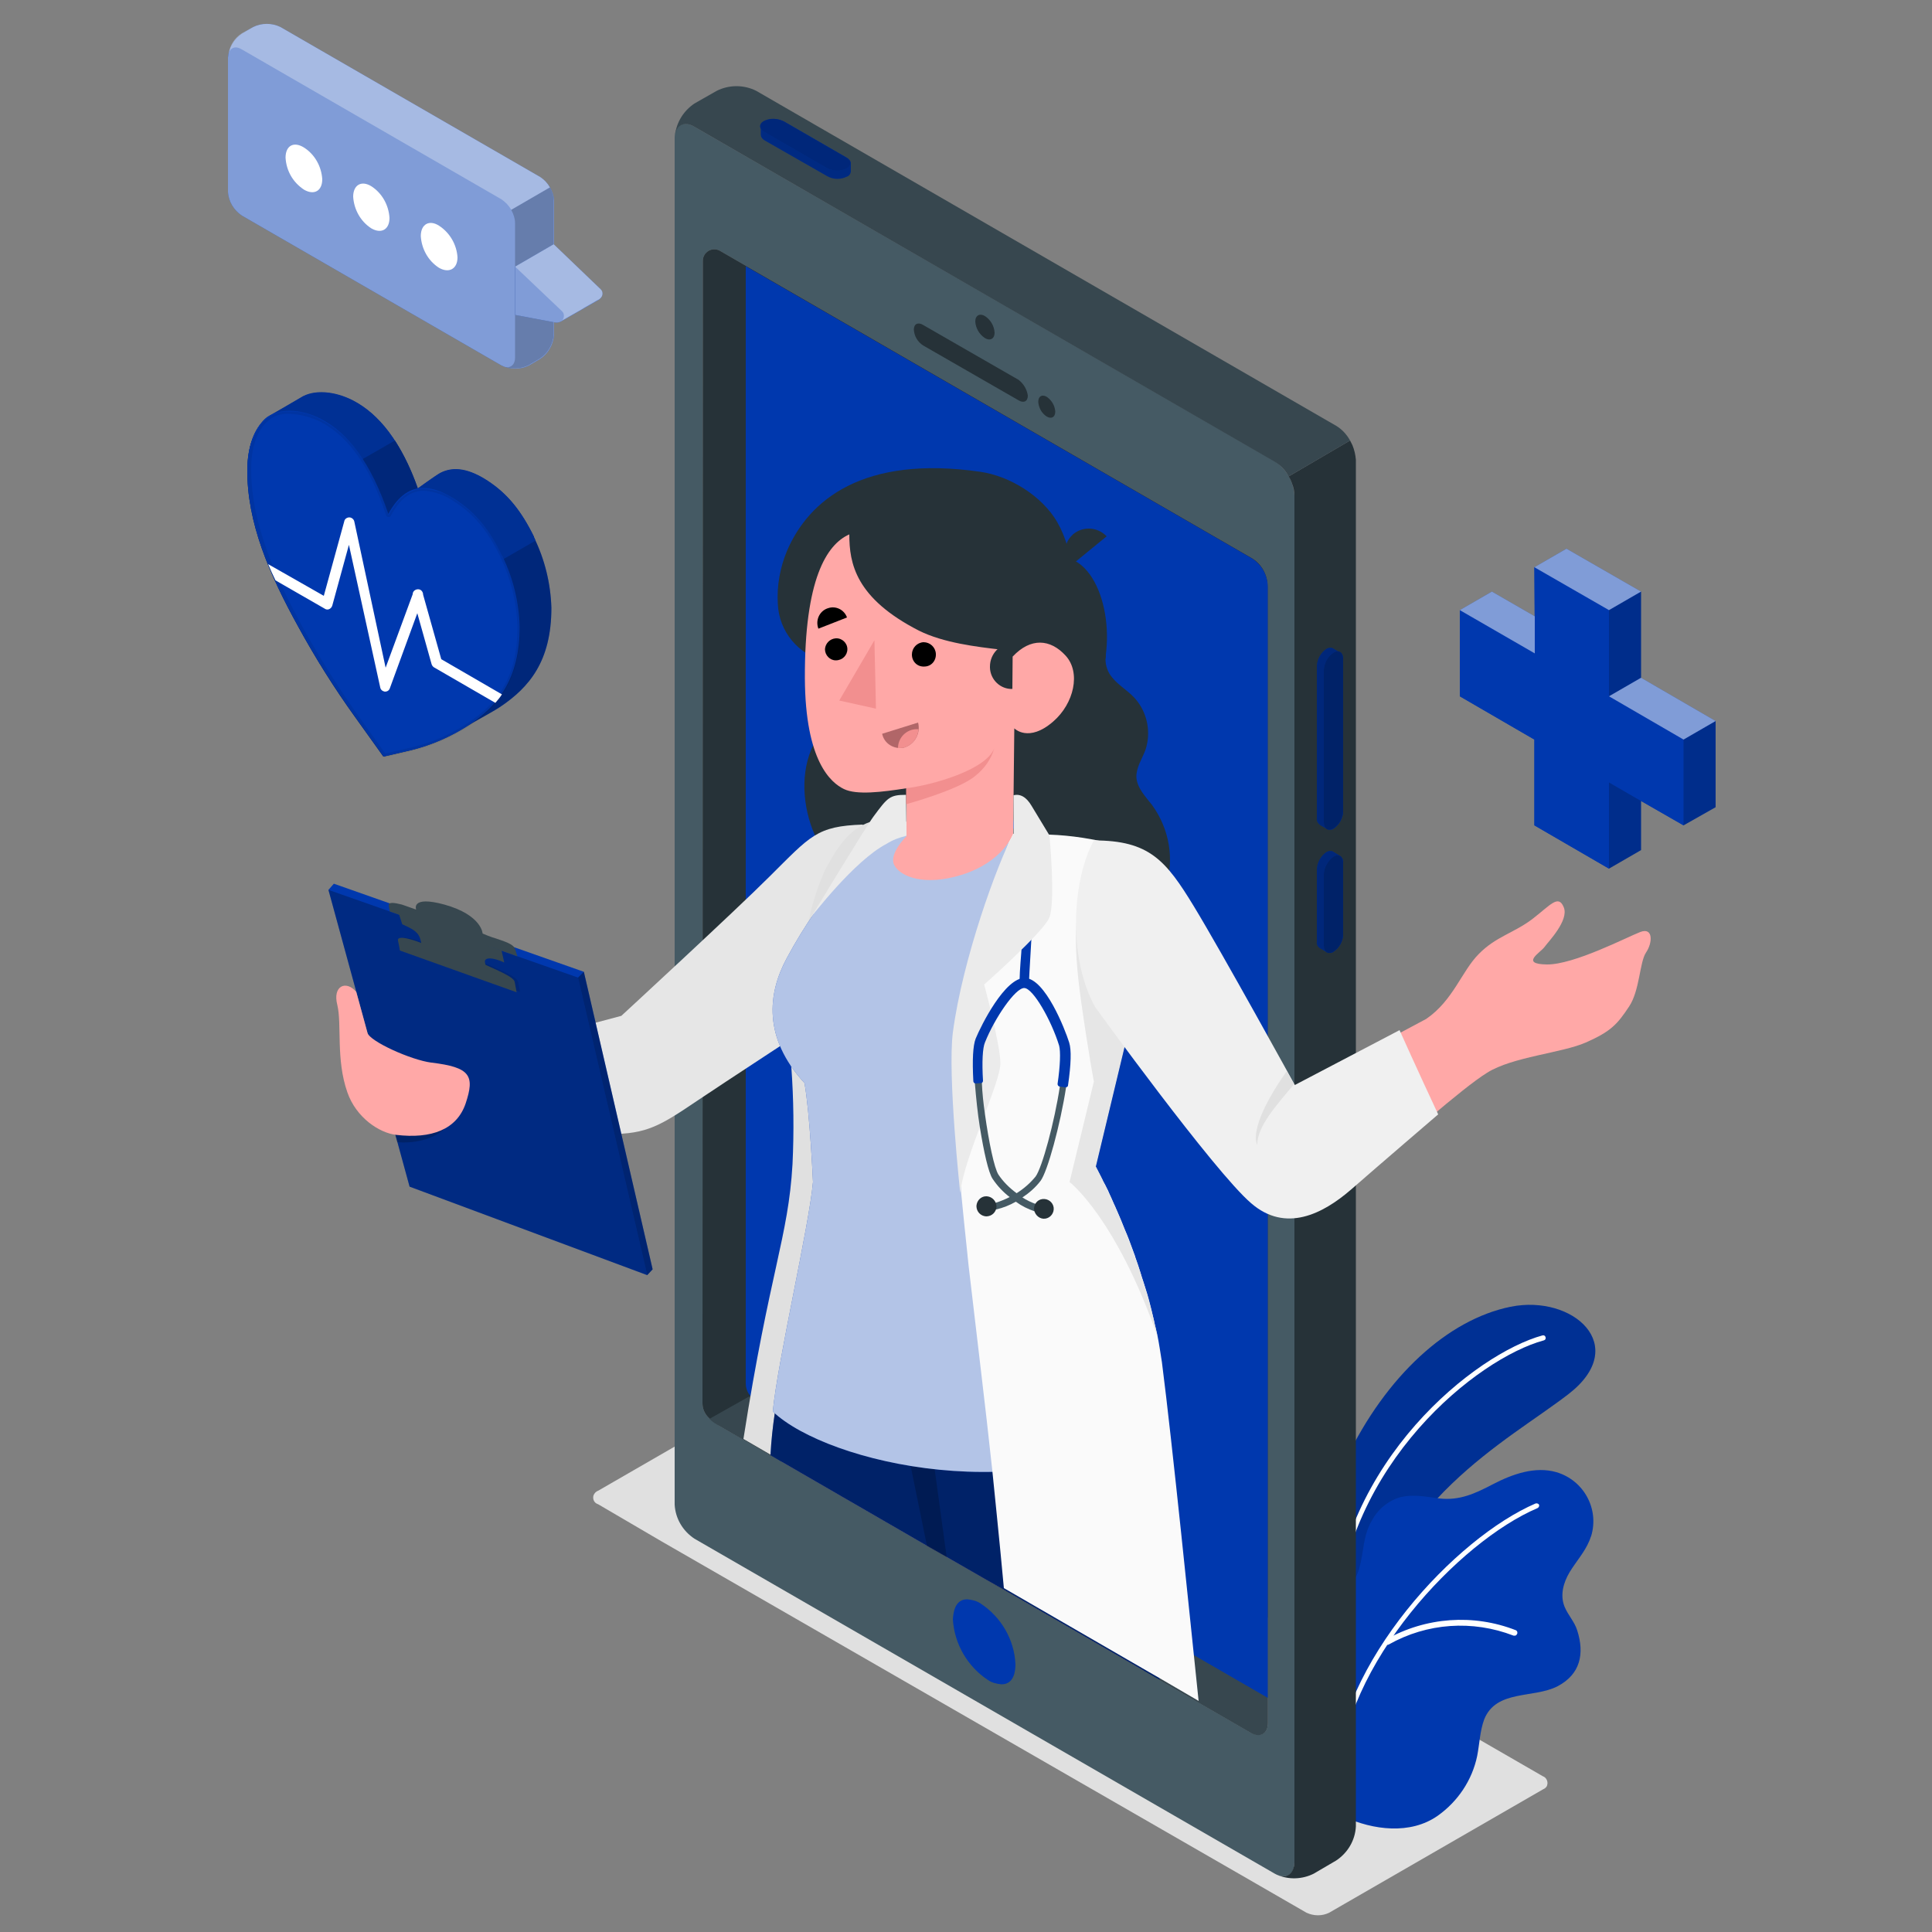 <svg xmlns="http://www.w3.org/2000/svg" xmlns:xlink="http://www.w3.org/1999/xlink" id="Capa_1" x="0px" y="0px" viewBox="0 0 500 500" style="enable-background:new 0 0 500 500;" xml:space="preserve"><rect x="0" y="0" width="500" height="500" fill="#808080" stroke="none"/><style type="text/css">	.st0{fill:#E0E0E0;}	.st1{fill:#0038AE;}	.st2{opacity:0.15;enable-background:new    ;}	.st3{fill:#FFFFFF;}	.st4{fill:#455A64;}	.st5{fill:#263238;}	.st6{fill:#37474F;}	.st7{opacity:0.25;enable-background:new    ;}	.st8{opacity:0.3;enable-background:new    ;}	.st9{opacity:0.4;enable-background:new    ;}	.st10{fill:#E6E6E6;}	.st11{opacity:0.35;enable-background:new    ;}	.st12{opacity:0.2;}	.st13{opacity:0.1;}	.st14{fill:#FFA8A7;}	.st15{opacity:0.2;enable-background:new    ;}	.st16{opacity:0.7;fill:#FFFFFF;enable-background:new    ;}	.st17{fill:#FAFAFA;}	.st18{fill:#EBEBEB;}	.st19{fill:#F28F8F;}	.st20{fill:#B16668;}	.st21{fill:#F0F0F0;}	.st22{opacity:0.5;}	.st23{opacity:7.000000e-02;}	.st24{opacity:0.5;fill:#FFFFFF;enable-background:new    ;}	.st25{opacity:0.3;fill:#FFFFFF;enable-background:new    ;}</style><g>	<g id="freepik--Shadows--inject-27">		<path id="freepik--shadow--inject-27" class="st0" d="M153.6,387c-0.3,1,0.2,2,1.2,2.3l16.4,9.6l150.6,86.7l16.3,9.4   c1.9,0.9,4.1,0.9,5.9,0l55.3-31.9c0.5-0.2,1-0.6,1.1-1.1c0.3-0.9-0.2-2-1.1-2.3L216,353.9c-1.9-1-4.1-1-5.9,0l-55.3,31.9   C154.2,386,153.8,386.5,153.6,387z"></path>	</g>	<g id="freepik--Plants--inject-27">		<g id="freepik--plants--inject-27_00000142881925169325781730000012270509740538178222_">			<path class="st1" d="M350.5,428.2c9.5-40.4,39.2-54.9,55.4-67.4c16.2-12.5,1.2-25.9-15-22.6c-16.2,3.3-32.2,17.9-42.5,39.4    c-10.2,21.5-10,47.5-10,47.5L350.5,428.2z"></path>			<path class="st2" d="M350.5,428.2c9.5-40.4,39.2-54.9,55.4-67.4c16.2-12.5,1.2-25.9-15-22.6c-16.2,3.3-32.2,17.9-42.5,39.4    c-10.2,21.5-10,47.5-10,47.5L350.5,428.2z"></path>			<path class="st3" d="M345.1,420.8c-0.4,0-0.6-0.3-0.6-0.7c2.5-42.3,37.5-69.8,54.7-74.5c0.4-0.1,0.7,0.1,0.8,0.5    c0.1,0.4-0.1,0.7-0.5,0.8c-17,4.6-51.3,31.7-53.8,73.3C345.8,420.5,345.5,420.8,345.1,420.8L345.1,420.8z"></path>			<path class="st1" d="M347.9,470.2c7.4,3.4,17.1,4.7,24.2-0.3c5.2-3.7,8.9-9.2,10.2-15.5c0.6-3.1,0.7-6.4,1.8-9.4    c3.1-7.8,12.8-5.4,19-8.6c5.9-3.1,7-8.4,5.1-14.4c-0.7-2.3-2.4-4-3.3-6.2c-1.2-3-0.3-6.2,1.3-8.9c1.7-2.8,3.9-5.2,5.1-8.1    c0.2-0.4,0.3-0.9,0.5-1.3c2.1-7-1.9-14.4-9-16.5c-5.5-1.6-11.4,0.5-16.4,3.1c-4.6,2.4-8.6,4.3-13.9,3.7c-3.7-0.5-7.6-1.3-11.1,0    c-2.7,1.1-4.9,3-6.3,5.6c-2.4,4-2.1,8.1-3.3,12.4c-1.5,5.4-6.3,9-10.4,12.4c-1.9,1.6-4.3,2.6-5.9,4.5c-2,2.5-3.6,5.3-4.5,8.3    c-3.4,10.2-1.4,21.4,5.3,29.9C339.4,464.9,343.4,468.1,347.9,470.2z"></path>			<path class="st3" d="M392.1,423.3c0.2,0,0.4-0.2,0.5-0.4c0.2-0.3,0.1-0.8-0.3-1c-11-4.3-23.3-3.4-33.6,2.4c0,0,0,0,0,0    c-0.3,0.2-0.5,0.6-0.3,1c0.2,0.3,0.6,0.5,1,0.3c9.9-5.6,21.7-6.4,32.3-2.3C391.9,423.3,392,423.3,392.1,423.3L392.1,423.3z"></path>			<path class="st3" d="M345.8,461.3C345.8,461.3,345.8,461.3,345.8,461.3c-0.4,0-0.7-0.3-0.7-0.7c1.3-30.5,31.8-62.7,52.3-71.5    c0.3-0.1,0.7,0,0.9,0.3c0,0,0,0,0,0c0.1,0.3,0,0.7-0.4,0.9c-20.2,8.6-50.3,40.3-51.5,70.3C346.5,460.9,346.2,461.2,345.8,461.3    L345.8,461.3z"></path>		</g>	</g>	<g id="freepik--Device--inject-27">		<g id="freepik--Mobile--inject-27">			<path class="st4" d="M174.6,35.7v353.7c0.2,3.6,2.1,6.8,5.1,8.8l150.2,86.7c2.8,1.6,5.1,0.3,5.1-2.9V128.3    c-0.2-3.6-2.1-6.9-5.1-8.9L179.7,32.8C176.9,31.1,174.6,32.4,174.6,35.7z M181.9,67.5L181.9,67.5c0-0.5,0.1-1,0.4-1.5    c0.8-1.4,2.6-1.9,4-1.1l137.5,79.4c2.7,1.5,4.3,4.4,4.3,7.5l0,0v294.1c0,2.8-2,3.8-4.4,2.5l-137.5-79.4c-2.4-1.4-4.4-3.1-4.4-5.9    L181.9,67.5z"></path>			<path class="st5" d="M181.9,67.5L181.9,67.5c0-0.5,0.1-1,0.4-1.5c0.8-1.4,2.6-1.9,4-1.1l137.5,79.4c2.7,1.5,4.3,4.4,4.3,7.5l0,0    v294.1c0,2.8-2,3.8-4.4,2.5l-137.5-79.4c-2.4-1.4-4.4-3.1-4.4-5.9L181.9,67.5z"></path>			<path class="st6" d="M328.1,445.9V285.8l-144.5,81.4c0.8,0.8,1.7,1.4,2.7,1.9l137.5,79.4C326.1,449.8,328.1,448.7,328.1,445.9z"></path>			<path class="st1" d="M197.4,363.9l130.7,75.5V151.9c0-3.1-1.7-6-4.3-7.5L193,68.9V358C193,360.7,195,362.5,197.4,363.9z"></path>			<path class="st5" d="M335,481.9V128.3c0-1.1-0.2-2.1-0.6-3.1c-0.2-0.6-0.5-1.3-0.9-1.9l0,0l15.9-9.3l0,0c0.2,0.4,0.4,0.8,0.6,1.2    c0.5,1.2,0.8,2.5,0.9,3.8v353.7c-0.2,3.6-2.1,6.8-5.1,8.8l-5.8,3.4c-3,1.5-6.5,1.6-9.5,0.3C333,486.3,334.9,484.9,335,481.9z"></path>			<path class="st1" d="M250.3,413.9c1.2,0.1,2.5,0.4,3.5,1.1c5.3,3.5,8.7,9.3,9,15.7c0,1.6-0.3,5.2-3.6,5.2    c-1.2-0.1-2.5-0.4-3.5-1.1c-5.3-3.5-8.7-9.3-9.1-15.7C246.7,417.6,247,413.9,250.3,413.9L250.3,413.9"></path>			<path class="st5" d="M257.4,86.1c0,1.6-1.2,2.2-2.5,1.4c-1.5-1-2.4-2.6-2.5-4.3c0-1.6,1.2-2.2,2.5-1.4    C256.3,82.7,257.3,84.3,257.4,86.1z"></path>			<path class="st5" d="M273.1,106.5c0,1.5-1,2-2.2,1.3c-1.3-0.8-2.1-2.3-2.2-3.8c0-1.5,1-2,2.2-1.3    C272.2,103.6,273,105,273.1,106.5z"></path>			<path class="st5" d="M266,102.4c0,1.5-1.1,2-2.4,1.2l-24.7-14.2c-1.4-0.9-2.3-2.4-2.4-4.1c0-1.5,1.1-2,2.4-1.2l24.7,14.2    C264.9,99.3,265.8,100.8,266,102.4z"></path>			<path class="st6" d="M179.7,26.8l5.8-3.3c3.2-1.6,7-1.6,10.2,0l150.1,86.7c1.5,0.9,2.7,2.2,3.6,3.8l-15.9,9.3    c-0.8-1.6-2.1-2.9-3.6-3.8L179.7,32.8c-2.5-1.5-4.6-0.5-5,2.1C175.1,31.6,176.9,28.7,179.7,26.8z"></path>			<g id="freepik--device--inject-27">				<g id="freepik--mobile--inject-27">					<path class="st1" d="M198,36.4c-0.6-0.3-1.1-0.9-1.1-1.5c0-0.4,0-1.8,0-2.2c0.1-0.6,0.4-1.1,1-1.3c1.6-0.8,3.5-0.7,5.1,0.1      l16.1,9.3c0.6,0.3,1.1,0.9,1.1,1.5c0,0.4,0,1.8,0,2.1c-0.1,0.6-0.4,1.1-1,1.3c-1.6,0.8-3.5,0.8-5.1-0.1L198,36.4z"></path>					<path class="st7" d="M198,36.4c-0.6-0.3-1.1-0.9-1.1-1.5c0-0.4,0-1.8,0-2.2c0.1-0.6,0.4-1.1,1-1.3c1.6-0.8,3.5-0.7,5.1,0.1      l16.1,9.3c0.6,0.3,1.1,0.9,1.1,1.5c0,0.4,0,1.8,0,2.1c-0.1,0.6-0.4,1.1-1,1.3c-1.6,0.8-3.5,0.8-5.1-0.1L198,36.4z"></path>					<path class="st1" d="M219.1,43.6c1.4-0.8,1.3-2.1-0.2-2.9l-16.1-9.3c-1.6-0.8-3.5-0.9-5.1-0.1c-1.4,0.8-1.3,2.1,0.2,2.9      l16.1,9.3C215.6,44.3,217.5,44.4,219.1,43.6z"></path>					<path class="st8" d="M219.1,43.6c1.4-0.8,1.3-2.1-0.2-2.9l-16.1-9.3c-1.6-0.8-3.5-0.9-5.1-0.1c-1.4,0.8-1.3,2.1,0.2,2.9      l16.1,9.3C215.6,44.3,217.5,44.4,219.1,43.6z"></path>				</g>			</g>			<g id="freepik--device--inject-27_00000125598571062116392490000017146550356783265468_">				<g id="freepik--mobile--inject-27_00000116929929244007806680000003412338363106288031_">					<path class="st1" d="M340.8,211.7c-0.1,0.7,0.2,1.3,0.8,1.8c0.3,0.2,1.6,0.9,1.9,1.1c0.5,0.2,1.2,0.2,1.6-0.1      c1.5-1,2.4-2.7,2.5-4.4v-39.4c0.1-0.7-0.2-1.3-0.8-1.8c-0.3-0.2-1.5-0.9-1.8-1.1c-0.5-0.3-1.2-0.2-1.7,0.1      c-1.5,1-2.4,2.7-2.5,4.4L340.8,211.7z"></path>					<path class="st8" d="M340.8,211.7c-0.1,0.7,0.2,1.3,0.8,1.8c0.3,0.2,1.6,0.9,1.9,1.1c0.5,0.2,1.2,0.2,1.6-0.1      c1.5-1,2.4-2.7,2.5-4.4v-39.4c0.1-0.7-0.2-1.3-0.8-1.8c-0.3-0.2-1.5-0.9-1.8-1.1c-0.5-0.3-1.2-0.2-1.7,0.1      c-1.5,1-2.4,2.7-2.5,4.4L340.8,211.7z"></path>					<path class="st1" d="M345.1,168.9c1.4-0.8,2.5-0.1,2.5,1.6V210c-0.1,1.8-1,3.4-2.5,4.4c-1.4,0.8-2.5,0.1-2.5-1.6v-39.4      C342.7,171.6,343.6,169.9,345.1,168.9z"></path>					<path class="st9" d="M345.1,168.9c1.4-0.8,2.5-0.1,2.5,1.6V210c-0.1,1.8-1,3.4-2.5,4.4c-1.4,0.8-2.5,0.1-2.5-1.6v-39.4      C342.7,171.6,343.6,169.9,345.1,168.9z"></path>					<path class="st1" d="M340.8,243.7c-0.1,0.7,0.2,1.3,0.8,1.7c0.3,0.2,1.6,0.9,1.9,1.1c0.5,0.2,1.2,0.2,1.6-0.2      c1.5-1,2.4-2.6,2.5-4.4v-18.6c0.1-0.7-0.2-1.3-0.8-1.8c-0.3-0.2-1.5-0.9-1.8-1.1c-0.5-0.3-1.2-0.2-1.7,0.1      c-1.5,1-2.4,2.7-2.5,4.4V243.7z"></path>					<path class="st8" d="M340.8,243.7c-0.1,0.7,0.2,1.3,0.8,1.7c0.3,0.2,1.6,0.9,1.9,1.1c0.5,0.2,1.2,0.2,1.6-0.2      c1.5-1,2.4-2.6,2.5-4.4v-18.6c0.1-0.7-0.2-1.3-0.8-1.8c-0.3-0.2-1.5-0.9-1.8-1.1c-0.5-0.3-1.2-0.2-1.7,0.1      c-1.5,1-2.4,2.7-2.5,4.4V243.7z"></path>					<path class="st1" d="M345.1,221.7c1.4-0.8,2.5-0.1,2.5,1.6v18.6c-0.1,1.8-1,3.4-2.5,4.4c-1.4,0.8-2.5,0.1-2.5-1.6v-18.6      C342.7,224.4,343.7,222.7,345.1,221.7z"></path>					<path class="st9" d="M345.1,221.7c1.4-0.8,2.5-0.1,2.5,1.6v18.6c-0.1,1.8-1,3.4-2.5,4.4c-1.4,0.8-2.5,0.1-2.5-1.6v-18.6      C342.7,224.4,343.7,222.7,345.1,221.7z"></path>				</g>			</g>		</g>		<g id="freepik--Doctor--inject-27">			<path class="st5" d="M293.5,180.5c-1.8-1.9-4.1-3.2-5.7-5.2c-1.1-1.3-1.7-3-1.7-4.7c0.2-1.1,0.1-2.2-0.3-3.2    c-1.4-2.6-5.2-3.6-7.8-3.9c-7.5-1-15.1-1.4-22.8-1.4c-7.4,0-14.8-1.4-22.2-0.7c-5.4,0.4-10.5,2.5-14.6,5.9    c-4.1,3.7-1.9,18.4-1.9,18.4c-14,10-8.5,34,2.9,40.9c9.4,5.7,5.4,21.4,14.6,27.5c8.7,5.7,19,8.4,29.4,7.7    c6.3-0.4,12.5-2.2,18-5.3c2.8-1.5,5.3-3.6,7.2-6.1l6.4-9.1c2.8-3.6,5.1-7.6,6.7-11.9c2.3-7.1,0.9-14.9-3.5-21    c-1.7-2.2-3.9-4.4-4.1-7.2c-0.1-2.5,1.4-4.7,2.3-7c0.2-0.6,0.4-1.3,0.5-1.9C297.7,188,296.4,183.6,293.5,180.5z"></path>			<path class="st10" d="M214,262.8c0,0-28.3,18.5-33.3,21.9c-9.8,6.6-13.2,8.8-23,8.8c-15.9,0-23.9,0.3-23.9,0.3l-8.3-21.5    l35.3-9.4c0,0,29.5-27.2,38.3-36c10.7-10.6,12.2-13.1,24.2-13.5L214,262.8z"></path>			<polygon class="st1" points="85,230.3 106,307.1 167.5,330 168.9,328.5 151.1,251.5 86.4,228.7    "></polygon>			<polygon class="st11" points="151.1,251.5 168.9,328.5 167.5,330 149.6,253    "></polygon>			<polygon class="st7" points="106,307.1 167.5,330 149.6,253 85,230.3    "></polygon>			<g class="st12">				<path d="M101.6,291.2l1.2,4.4c7.2,0.6,12.1-2.7,12.7-4.2L101.6,291.2z"></path>			</g>			<g class="st13">				<path d="M134.6,256.7l-0.5-2.6c-0.3-1.4-5-3.2-10-5.5l-11.7-3.5c-5-2.3-8.8-3.1-8.5-1.7l0.5,2.6L134.6,256.7z"></path>			</g>			<path class="st6" d="M100.9,235.9l33,11.6l-0.5-1.6c-0.3-0.9-0.6-1.5-3.8-2.6c-1.6-0.5-3.1-1-4.7-1.7c0,0-0.2-4.8-9.9-7.5    c-8.8-2.4-7.3,1.3-7.3,1.3l-3.7-1.3c-2-0.5-3.5-0.7-3.4,0.2C100.7,235.2,100.9,235.9,100.9,235.9z"></path>			<path class="st6" d="M103.1,236.1l26.7,9.9l0.7,3.1c-3-1.4-5.2-1.4-5-0.1c0.2,1.2,1.2,4.9,1.2,4.9l-17.2-6.8c0,0-0.1-1-0.6-3.6    c-0.5-2.2-1.7-2.9-4.8-4.3L103.1,236.1z"></path>			<path class="st6" d="M133.7,256.8l-0.5-2.7c-0.3-1.4-5-3.2-10-5.5l-11.7-3.5c-5-2.3-8.8-3.1-8.5-1.7s0.5,2.6,0.5,2.6L133.7,256.8    z"></path>			<path class="st14" d="M87.3,260.1c1.2,5-0.4,14.1,2.6,22.6c2.3,6.6,8.3,10.5,12.6,11c9.2,1.1,15.7-1.4,18-8.1    c2.4-7.2,1.3-9.4-8.9-10.6c-5.3-0.7-15.9-5.5-16.5-7.7c-0.6-2.2-2.9-10.6-2.9-10.6C89.6,253.6,86,255.1,87.3,260.1z"></path>			<path class="st0" d="M205.1,301.3c0.4-8.4,0.3-16.8-0.3-25.1l0,0c-0.5-3.2-0.6-6.4-0.5-9.6c0.9-12.4,3.1-20.3,4.9-28l0,0    c0.9-4.2,2.1-8.2,3.8-12.2c0.4-1,0.9-2.1,1.5-3c2.2-4,4.9-7.9,8.8-9.9c0.6-0.3,1.3-0.6,2-0.8c3.1-0.9,6.3-0.9,9.4,0h0.2l0.3,3.5    l1,10.8l2.9,30l6.6,68.5l0.2,2.3v0.5l5.1,52.4l2.7,27.1l-8.7-5l-5.1-2.9l-37.7-21.8l-2.9-1.7l-6.9-4    C199.2,328.9,204,320.3,205.1,301.3z"></path>			<path class="st14" d="M203.1,367.9L203.1,367.9c0.7-6,1.3-11.7,1.9-17c1.4-11.8,2.7-21.9,4.1-29.6c13.8,4.7,25.7,7,35.8,7.1h1    c1.6,0,3.2-0.1,4.7-0.2l1.3-0.1c11.9-1.3,25.2-7,26.7-15.6l0.6,1c12.4,20.5,15.8,39.9,16.5,58.1c0.2,5.2,0.2,10.3,0.1,15.3    c-0.3,15-0.2,30.8,0.2,45.4l-36.3-21l-6-3.4l-8.7-5l-5.1-2.9l-37.7-21.8C202.5,374.7,202.9,371.3,203.1,367.9z"></path>			<path class="st1" d="M200.5,365.8c0.6-4.7,1.2-9.1,1.9-13.3c1.7-11.7,4.1-23.3,7.2-34.8c0,0,3.4,7.8,34.3,7.8h1.9    c1.6,0,3.2-0.1,4.6-0.2h0.2c24.8-1.8,28.1-13,28.1-13c5.4,7.9,10,16.3,14,25c3.4,8,5.4,18.5,6.4,32.5c0.5,7.1,0.7,15.1,0.7,24.1    c0,9.7,0.1,25,0.3,40.8l-4-2.3l-36.3-21l-6-3.4l-8.7-5l-5.1-2.9l-37.7-21.8l-2.9-1.7C199.6,372.8,200,369.2,200.5,365.8z"></path>			<path class="st9" d="M200.5,365.8c0.6-4.7,1.2-9.1,1.9-13.3c1.7-11.7,4.1-23.3,7.2-34.8c0,0,3.4,7.8,34.3,7.8h1.9    c1.6,0,3.2-0.1,4.6-0.2h0.2c24.8-1.8,28.1-13,28.1-13c5.4,7.9,10,16.3,14,25c3.4,8,5.4,18.5,6.4,32.5c0.5,7.1,0.7,15.1,0.7,24.1    c0,9.7,0.1,25,0.3,40.8l-4-2.3l-36.3-21l-6-3.4l-8.7-5l-5.1-2.9l-37.7-21.8l-2.9-1.7C199.6,372.8,200,369.2,200.5,365.8z"></path>			<path class="st15" d="M240.6,370.4l1.3,9.9l3.1,22.7l-5.1-2.9l-4.2-20.6l-0.7-3.4c-14.5-6.1-18-17.1-18-17.1    C223.2,365.4,231.6,369.4,240.6,370.4z"></path>			<path class="st1" d="M230.5,216.3c-4.4,0-17.9,14.8-26.9,31.7c-4.9,9.1-6.2,20.5,4.6,32.3c1.4,7.7,2.2,25.6,2.2,25.6    c-1,11.4-9.2,46.6-10.4,59.4c14.2,13.5,66.9,25.6,101.2,3.2C297.7,326.5,279,302,279,302s8.1-29.5,11.2-41.5    c3.4-13.3,1-23.9,0.5-27.9c-1-8.5-5.4-12.8-15-15.2l-14.6-1.5L230.5,216.3z"></path>			<path class="st16" d="M230.5,216.3c-4.4,0-17.9,14.8-26.9,31.7c-4.9,9.1-6.2,20.5,4.6,32.3c1.4,7.7,2.2,25.6,2.2,25.6    c-1,11.4-9.2,46.6-10.4,59.4c14.2,13.5,66.9,25.6,101.2,3.2C297.7,326.5,279,302,279,302s8.1-29.5,11.2-41.5    c3.4-13.3,1-23.9,0.5-27.9c-1-8.5-5.4-12.8-15-15.2l-14.6-1.5L230.5,216.3z"></path>			<path class="st17" d="M247.2,268.7c0.3-2.7,0.8-5.5,1.4-8.3c3.3-16.6,10-35.6,12.4-42.2c0,0,0,0,0-0.1c0.1-0.1,0.1-0.3,0.2-0.5    l0,0c0.3-0.9,0.6-1.5,0.7-1.7c0,0,0-0.1,0-0.1h1.5h2.5c1.6,0,3.6,0.1,5.7,0.2c5.7,0.2,11.3,1.1,16.8,2.5    c9.7,2.9,11.4,12.4,11.6,14.4l0,0v0.4l-5.5,22.7l-11,45.8l0,0l0.3,0.6c0,0.1,0.1,0.1,0.1,0.2l0.9,1.7c0.1,0.2,0.2,0.4,0.3,0.6    c0,0.1,0,0.1,0.1,0.2c0.1,0.1,0.1,0.2,0.1,0.3c0,0.1,0.1,0.1,0.1,0.2l0.3,0.5l0.3,0.5c0.2,0.4,0.4,0.8,0.6,1.2    c0.2,0.3,0.3,0.7,0.5,1.1c0.4,0.9,0.8,1.7,1.2,2.7c0.2,0.4,0.4,0.8,0.5,1.1s0.3,0.6,0.4,0.9c0.6,1.4,1.3,3,1.9,4.6    c0.2,0.5,0.4,0.9,0.6,1.4l0.4,1c0.3,0.9,0.7,1.8,1,2.7c0.2,0.6,0.5,1.3,0.7,1.9c0,0,0,0.1,0,0.1c0.5,1.4,1,2.8,1.4,4.2    c0.2,0.7,0.4,1.4,0.7,2.2c0.2,0.7,0.5,1.5,0.7,2.2c0.5,1.5,0.9,3.1,1.3,4.7c0.2,0.7,0.3,1.4,0.5,2.1c0.2,0.8,0.4,1.6,0.5,2.3    l0.2,0.7l0.4,1.7c0.5,2.4,0.8,4.7,1.2,7.1c2.7,21,7.4,67.6,9.5,87.7l-10.1-5.9l-4-2.3l-36.3-21c-0.6-6.4-1.2-12.8-1.8-18.6    c-0.4-3.9-0.8-7.9-1.2-11.9c-1.8-16.8-4.1-35.4-6.1-52.7c-0.1-0.9-0.2-1.9-0.3-2.8c0-0.1,0-0.1,0-0.1c-0.6-5.7-1.2-11.4-1.7-16.7    l0,0c0-0.1,0-0.2,0-0.3V308c0-0.2,0-0.4,0-0.7C246.9,290.9,246.2,277,247.2,268.7z"></path>			<path class="st10" d="M276.8,305.9c0,0,11.9,9.1,22.7,39.8l0,0c-4.6-23-15.9-43.8-15.9-43.8l0,0l11-45.8l-13.8-26.4    c-2.5,5.1-3.3,13.2-1,29.5c2,14.1,3.3,20.7,3.3,20.7L276.8,305.9z"></path>			<path class="st18" d="M234.6,216.3c-1.8,0.4-3.6,1.1-5.2,2.1c-8.4,4.4-19.5,19-19.5,19s13.9-23,16.1-26c3.7-5,4.2-5.7,8.5-5.7    L234.6,216.3z"></path>			<path class="st1" d="M263.9,254.7c-0.1-1.4,0.1-4.4,0.4-8.1c0.5-8.6,2-31.3-2.4-32.3l0.5-2.4c6,1.3,5.4,17.2,4.3,34.9    c-0.2,3.6-0.4,6.5-0.4,7.8L263.9,254.7z"></path>			<path class="st5" d="M277.8,138.2c-0.1,0.1-0.2,0.1-0.2,0.2c-2.3,2-2.6,5.6-0.5,8l9.3-7.6C284.1,136.4,280.4,136.1,277.8,138.2z"></path>			<path class="st5" d="M213.6,171.1c-7-1.6-12-7.7-12.3-14.8c-0.3-4.7,0.6-9.5,2.4-13.8c5.6-13,19.6-24.8,50-20.4    c7.7,1.1,16,6.3,19.9,13c1.2,2.1,2.1,4.3,2.7,6.6c0,0.2,0.3,2.8,0.4,2.8c9.6,3.1,13.1,23.2,6.1,35.5c-7,12.2-20.6,21-20.6,26.8    L213.6,171.1z"></path>			<path class="st14" d="M237.8,163.2c6.4,3.2,15.1,4.2,21,4.9l3.3,1.8c4.6-4.9,9.7-4.6,13.7-0.2c4,4.4,2.1,12.4-3.2,17    c-6.4,5.6-10.1,1.8-10.1,1.8l-0.3,27.3c0,0-2.5,7.2-13.3,10.6c-9.6,3-15.8,0.5-17.4-2.4c-1.7-2.9,3.1-7.6,3.1-7.6v-12.4    c-6.4,1-12.9,1.8-16.2,0.2c-3.3-1.6-10-7.1-10.1-28.7c-0.1-25.5,5.6-34.6,11.5-37.2C219.8,145.8,221.4,154.8,237.8,163.2z"></path>			<path class="st5" d="M256.2,172.5c0,0.1,0,0.2,0,0.3c0.1,3.1,2.7,5.6,5.8,5.5l0.1-11.9C258.8,166.5,256.2,169.2,256.2,172.5z"></path>			<path d="M219.3,168c0-1.6-1.4-2.9-3-2.8c-1.5,0.1-2.7,1.3-2.8,2.8c0,1.6,1.3,2.9,2.8,2.9C218,170.9,219.3,169.6,219.3,168    C219.3,168,219.3,168,219.3,168z"></path>			<path d="M242.2,169.2c-0.1-1.7-1.5-3-3.2-3c-1.7,0.1-3,1.5-3,3.2c0,0,0,0,0,0c0,1.8,1.4,3.2,3.2,3.1c0,0,0,0,0,0    C241,172.5,242.3,171,242.2,169.2L242.2,169.2z"></path>			<path d="M214,157.5c0.1,0,0.2-0.1,0.3-0.1c2-0.7,4.2,0.4,4.9,2.4l-7.4,2.9C211,160.6,212,158.3,214,157.5z"></path>			<polygon class="st19" points="217.2,181.3 226.7,183.4 226.3,165.7    "></polygon>			<path class="st20" d="M234.2,193.4c-0.1,0-0.2,0.1-0.3,0.1c-2.6,0.5-5.1-1.1-5.6-3.6l9.3-2.9    C238.3,189.7,236.8,192.5,234.2,193.4z"></path>			<path class="st19" d="M234.2,193.4c2-0.7,3.4-2.5,3.5-4.7c-0.1,0-0.3,0-0.4,0c-2.7,0-4.9,2.2-4.9,4.9    C233,193.6,233.6,193.6,234.2,193.4z"></path>			<path class="st19" d="M234.6,208.1c0,0,13.6-3.7,17.8-7.3c2.3-1.8,4.1-4.3,4.9-7.1c-2.2,5.6-16.1,9.5-22.8,10.3V208.1z"></path>			<path class="st18" d="M262.3,215.7c-4.2,7.8-13.2,32.5-15.7,51.5c-1.4,11,1.9,41.5,1.9,41.5c1.1-9.7,10.6-28.7,10.4-33.7    c-0.1-5-4.2-20.2-4.2-20.2s15.5-13.7,16.9-17.4c1.6-4.3,0-21.2,0-21.2s-3.1-5.1-4.6-7.6c-1.4-2.4-3-3.2-4.7-2.8L262.3,215.7z"></path>			<path class="st4" d="M252.3,280.4c0.3,3.6,0.7,7.7,1.3,11.4c1,6.2,2.2,11.7,3.3,13.3c1.2,1.8,2.7,3.4,4.4,4.7    c-1.2,0.6-2.4,1.1-3.7,1.5c-0.7,0.2-1.5,0.2-2.2,0.2l-0.2,1.7c0.9,0.1,1.7,0,2.6-0.2c1.8-0.4,3.5-1.1,5.1-2    c1.5,1.1,3.1,1.9,4.9,2.5c0.8,0.2,1.5,0.4,2.3,0.4h0.2V312c-0.7,0-1.5-0.1-2.2-0.4c-1.2-0.4-2.4-1-3.5-1.7    c1.8-1.2,3.4-2.6,4.7-4.3c1.8-2.4,5.1-14.5,6.6-24.2c0.8-5,1-9.4,0.4-11.4c-1.1-3.3-2.5-6.5-4.2-9.6c-1.7-3-3.7-5.7-5.6-6.5    c-0.4-0.2-0.8-0.3-1.2-0.3h-0.1c-0.4,0-0.8,0.1-1.2,0.2c-2.5,0.9-5.2,4.4-7.4,8.1l0,0c-1.4,2.3-2.6,4.7-3.6,7.1    C252.1,270.9,252,275.3,252.3,280.4z M258.4,304c-1.1-1.7-2.5-8.5-3.5-15.7c-0.4-2.8-0.7-5.5-0.8-8.2c-0.3-4.7-0.3-8.8,0.5-10.6    c0.8-1.8,1.7-3.6,2.7-5.3c0.5-0.8,0.9-1.6,1.4-2.3c2.4-3.7,5-6.6,6.6-6.6l0,0c1.4,0.1,3.3,2.4,5.1,5.5c1.8,3.1,3.2,6.3,4.3,9.7    c0.6,1.8,0.3,5.9-0.4,10.6c-1.4,9.3-4.6,21.1-6.3,23.4c-1.4,1.7-3,3.1-4.9,4.3C261.2,307.4,259.6,305.8,258.4,304L258.4,304z"></path>			<path class="st5" d="M255.4,309.6C255.4,309.6,255.4,309.6,255.4,309.6c1.4,0.1,2.5,1.3,2.5,2.7c-0.1,1.4-1.2,2.5-2.7,2.5    c-1.4-0.1-2.5-1.2-2.5-2.7C252.8,310.6,254,309.5,255.4,309.6z"></path>			<path class="st5" d="M267.6,312.7c0.1-1.4,1.2-2.5,2.7-2.4c0,0,0,0,0,0c1.4,0.1,2.5,1.3,2.4,2.7c-0.1,1.4-1.3,2.5-2.7,2.4    C268.7,315.3,267.6,314.1,267.6,312.7C267.6,312.7,267.6,312.7,267.6,312.7z"></path>			<path class="st1" d="M251.9,279.8c-0.3-5.5-0.1-9.2,0.6-11c1.4-3.4,7.6-15.9,12.8-15.7c5.2,0.2,10.3,13.2,11.4,16.7    c0.6,1.9,0.5,5.6-0.3,11.1c0,0.3-0.3,0.5-0.7,0.5l-1.5-0.2c-0.3-0.1-0.5-0.3-0.5-0.7c0.7-4.8,0.8-8.4,0.4-9.9    c-2-6.5-6.7-14.8-9-14.9c-2.3-0.1-7.7,7.8-10.2,14.1c-0.6,1.4-0.8,5-0.5,9.9c0,0.3-0.2,0.6-0.5,0.6l-1.5,0.1    C252.1,280.3,251.9,280.1,251.9,279.8z"></path>			<path class="st14" d="M284.2,254.3c0,0,14.2,25.8,23.3,37.1c3.3,4.2,10.2,12.5,16.9,19.6c7,6.6,15.6,4.6,28-6.4    c9.8-8.6,26-23,32.5-27c6.5-4.1,19.4-5.1,25.5-7.8c6.6-2.9,8.2-4.8,11.2-9.3c2.8-4.2,2.7-11.5,4.4-14s1.9-6.6-1.5-5.3    c-3.4,1.3-17.2,8.5-24.2,8.4c-7-0.1-1.6-3.1-0.6-4.5s6.4-6.9,5-10.3c-1.4-3.4-3.4-0.6-8.2,3.1c-4.8,3.6-9.4,4.5-13.8,9    c-4.4,4.4-6.6,12-13.6,16.8L334.8,282c-6.3-10.3-25.3-45.7-30.2-52.2c-6.2-8.2-10.6-11.5-20.4-11.4    C278,241.1,284.2,254.3,284.2,254.3z"></path>			<path class="st21" d="M283.4,260.6c0,0,30.8,42.6,40.4,50.8c8.9,7.7,18.5,2.8,25.8-3.5c7.2-6.3,22.6-19.5,22.6-19.5    c-5.2-11.1-10-21.8-10-21.8l-27.1,14.2c0,0-18.8-34.2-26.1-46.2c-7.3-12-11.6-17.1-25.9-17.1    C277.7,227.2,276.1,247.3,283.4,260.6z"></path>			<path class="st0" d="M333,277.2c-10.6,15.1-7.6,19.1-7.6,19.1c-0.2-4.6,5.1-10.5,9.5-15.7L333,277.2z"></path>		</g>	</g>	<g id="freepik--Icons--inject-27">		<polygon class="st1" points="377.8,157.9 377.8,180.2 397.1,191.4 397.1,213.6 416.4,224.8 424.7,220 424.7,207.3 435.7,213.6    444,208.9 444,186.6 424.7,175.4 424.7,153.1 405.4,142 397.1,146.8 397.2,159.5 386.1,153.1   "></polygon>		<polygon class="st1" points="416.4,180.2 416.4,157.9 397.1,146.8 397.2,169.1 377.8,157.9 377.8,180.2 397.1,191.4 397.1,213.6    416.4,224.8 416.4,202.5 435.7,213.6 435.7,191.4   "></polygon>		<g class="st12">			<polygon points="435.7,191.4 444,186.6 444,208.9 435.7,213.6    "></polygon>			<polygon points="416.4,180.2 424.7,175.4 424.7,153.1 416.4,157.9    "></polygon>			<polygon points="416.4,202.5 424.7,207.3 424.7,220 416.4,224.8    "></polygon>		</g>		<g class="st22">			<polygon class="st3" points="435.7,191.4 444,186.6 424.7,175.4 416.4,180.2    "></polygon>			<polygon class="st3" points="416.4,157.9 424.7,153.1 405.4,142 397.1,146.8    "></polygon>			<polygon class="st3" points="397.2,169.1 397.2,159.5 386.1,153.1 377.8,157.9    "></polygon>		</g>		<g id="freepik--Heart--inject-27">			<path class="st1" d="M64,121.4c-0.1,13.9,5.7,27.2,13.2,40.8c4.4,8.1,9.3,15.9,14.7,23.4l7.3,10.2l7.3-1.7    c5.2-1.3,10.2-3.5,14.7-6.4c0.6-0.4,6.2-3.4,8.3-4.8c7.4-5,13.2-11.7,13.2-25.6c-0.2-6.3-1.7-12.5-4.5-18.2l0,0v-0.1    c-3.3-6.7-6.8-11.1-12-14.5c-4.6-3-8.7-3.9-12.3-2c-1.4,0.8-5.8,4-5.8,4c-4.3-12.1-10-19.3-16.8-22.8c-4.7-2.4-10.1-2.9-13.5-0.7    c-0.3,0.2-6.7,3.9-8.1,4.7c-0.4,0.2-0.8,0.5-1.1,0.8l0,0l0,0C65.8,111.1,64.1,115.4,64,121.4z"></path>			<path class="st8" d="M64,121.4c-0.1,13.9,5.7,27.2,13.2,40.8c4.4,8.1,9.3,15.9,14.7,23.4l7.3,10.2l7.3-1.7    c5.2-1.3,10.2-3.5,14.7-6.4c0.6-0.4,6.2-3.4,8.3-4.8c7.4-5,13.2-11.7,13.2-25.6c-0.2-6.3-1.7-12.5-4.5-18.2l0,0v-0.1    c-3.3-6.7-6.8-11.1-12-14.5c-4.6-3-8.7-3.9-12.3-2c-1.4,0.8-5.8,4-5.8,4c-4.3-12.1-10-19.3-16.8-22.8c-4.7-2.4-10.1-2.9-13.5-0.7    c-0.3,0.2-6.7,3.9-8.1,4.7c-0.4,0.2-0.8,0.5-1.1,0.8l0,0l0,0C65.8,111.1,64.1,115.4,64,121.4z"></path>			<path class="st1" d="M64,121.4c-0.1,13.9,5.7,27.2,13.2,40.8c1.8,3.3,3.8,6.6,5.7,9.8l55.7-32.1c-0.1-0.3-0.3-0.6-0.4-0.9l0,0    v-0.1c-3.3-6.7-6.8-11.1-12-14.5c-4.6-3-8.7-3.9-12.3-2c-1.4,0.8-5.8,4-5.8,4c-4.3-12.1-10-19.3-16.8-22.8    c-4.7-2.4-10.1-2.9-13.5-0.7c-0.3,0.2-6.7,3.9-8.1,4.7c-0.4,0.2-0.8,0.5-1.1,0.8l0,0l0,0C65.8,111.1,64.1,115.4,64,121.4z"></path>			<path class="st2" d="M64,121.4c-0.1,13.9,5.7,27.2,13.2,40.8c1.8,3.3,3.8,6.6,5.7,9.8l55.7-32.1c-0.1-0.3-0.3-0.6-0.4-0.9l0,0    v-0.1c-3.3-6.7-6.8-11.1-12-14.5c-4.6-3-8.7-3.9-12.3-2c-1.4,0.8-5.8,4-5.8,4c-4.3-12.1-10-19.3-16.8-22.8    c-4.7-2.4-10.1-2.9-13.5-0.7c-0.3,0.2-6.7,3.9-8.1,4.7c-0.4,0.2-0.8,0.5-1.1,0.8l0,0l0,0C65.8,111.1,64.1,115.4,64,121.4z"></path>			<path class="st1" d="M102.2,114l-13.6,7.8l12,14.2l7.5-9.7l0,0C106.6,122,104.7,117.9,102.2,114z"></path>			<path class="st8" d="M102.2,114l-13.6,7.8l12,14.2l7.5-9.7l0,0C106.6,122,104.7,117.9,102.2,114z"></path>			<path class="st1" d="M64.1,121.4c-0.1,13.9,5.7,27.2,13.2,40.8c4.4,8.1,9.3,15.9,14.7,23.4l7.3,10.2l7.3-1.7    c5.2-1.3,10.2-3.5,14.7-6.4c7.4-5,13.2-11.7,13.2-25.6c-0.2-6.3-1.7-12.5-4.5-18.2l0,0l-0.1-0.1c-3.2-6.7-6.8-11.1-12-14.5    c-7.1-4.6-13-4.4-17.4,3.7C96,119.8,90.1,112,83,108.4c-5.2-2.7-11.1-2.9-14.4,0l0,0l0,0C65.8,111.1,64.1,115.4,64.1,121.4z"></path>			<g class="st23">				<path d="M74.9,107.1c2.7,0.1,5.4,0.8,7.9,2c7.3,3.7,12.9,11.6,17.1,24.2c0.1,0.3,0.3,0.5,0.6,0.5h0.1c0.3,0,0.5-0.1,0.6-0.4     c2.3-4.3,5.1-6.4,8.5-6.4c2.9,0.2,5.6,1.2,8,2.9c5,3.2,8.5,7.5,11.8,14.2v0.1c2.7,5.6,4.2,11.7,4.4,17.9     c0.1,14.4-6.2,20.5-12.8,25c-4.4,2.9-9.3,5.1-14.5,6.3l-6.9,1.6l-7-9.8c-5.3-7.5-10.2-15.3-14.6-23.3     c-6.4-11.9-13.1-26-13.1-40.5c0-5.5,1.5-10,4.3-12.4c0.1,0,0.1-0.1,0.1-0.1C70.8,107.6,72.8,107,74.9,107.1 M74.9,106.5     c-2.3-0.1-4.5,0.6-6.2,2.1l0,0l0,0c-2.8,2.5-4.5,7-4.5,13c-0.1,13.9,5.7,27.2,13.2,40.8c4.4,8.1,9.3,15.9,14.7,23.4l7.3,10.2     l7.3-1.7c5.2-1.3,10.2-3.5,14.7-6.4c7.4-5,13.2-11.7,13.2-25.6c-0.2-6.3-1.7-12.5-4.5-18.2l-0.1-0.1c-3.2-6.7-6.8-11.1-12-14.5     c-2.4-1.8-5.3-2.8-8.3-3c-3.5,0-6.6,2.1-9.1,6.8c-4.4-13.2-10.3-21-17.4-24.6C80.6,107.2,77.8,106.4,74.9,106.5L74.9,106.5z"></path>			</g>			<path class="st3" d="M71.3,150.2l12.7,7.3c0.1,0.1,0.2,0.1,0.4,0.2c0.7,0.2,1.4-0.3,1.6-1l4.3-15.7l8.1,36.9    c0.1,0.6,0.6,1,1.2,1.1c0.6,0,1.1-0.3,1.3-0.9l7.1-19.4l3.7,13.2c0.1,0.3,0.3,0.6,0.6,0.8l15.9,9.2c0.6-0.7,1.2-1.4,1.7-2.2    l-15.7-9.1l-4.7-16.7c0-0.7-0.5-1.4-1.3-1.4c-0.7,0-1.4,0.5-1.4,1.3l-7,19L91.7,135c-0.1-0.6-0.7-1.1-1.3-1.1    c-0.6,0-1.2,0.4-1.3,1l-5.3,19.3L69.4,146C70,147.4,70.6,148.8,71.3,150.2z"></path>		</g>	</g>	<g id="freepik--speech-bubbles--inject-27">		<g id="freepik--speech-bubble--inject-27_00000059277881199057232340000007659131820021816453_">			<g id="freepik--speech-bubble--inject-27">				<path class="st1" d="M59,49.6c0.1,2.5,1.5,4.8,3.6,6.2l67.2,38.8c2.2,1.1,4.9,1.1,7.1,0l2.9-1.7c2.1-1.4,3.4-3.7,3.6-6.2V52     c-0.1-2.5-1.5-4.8-3.6-6.2L72.6,7c-2.2-1.1-4.9-1.1-7.1,0l-2.9,1.7c-2.1,1.4-3.4,3.7-3.6,6.2V49.6z"></path>				<path class="st24" d="M59,49.6c0.1,2.5,1.5,4.8,3.6,6.2l67.2,38.8c2.2,1.1,4.9,1.1,7.1,0l2.9-1.7c2.1-1.4,3.4-3.7,3.6-6.2V52     c-0.1-2.5-1.5-4.8-3.6-6.2L72.6,7c-2.2-1.1-4.9-1.1-7.1,0l-2.9,1.7c-2.1,1.4-3.4,3.7-3.6,6.2V49.6z"></path>				<path class="st15" d="M143.3,52c0-1.2-0.4-2.5-1-3.5l-10,5.8c0.6,1.1,1,2.3,1,3.5v34.7c0,2-1.3,3-3,2.3c2.1,0.8,4.5,0.7,6.5-0.3     l2.9-1.7c2.1-1.4,3.4-3.7,3.6-6.2L143.3,52z"></path>				<path class="st25" d="M62.6,8.6L65.5,7c2.2-1.1,4.9-1.1,7.1,0l67.2,38.8c1.1,0.7,1.9,1.6,2.5,2.7l-10,5.8     c-0.6-1.1-1.5-2-2.5-2.7L62.6,12.8c-1.6-1-3-0.5-3.4,1C59.5,11.7,60.7,9.8,62.6,8.6z"></path>				<path class="st1" d="M133.3,69v12.5l10.6,2c0.5,0,0.9-0.1,1.3-0.3l9.9-5.7c0.1-0.1,0.2-0.2,0.3-0.3c0.7-0.7,0.7-1.7,0-2.4     l-12.1-11.6L133.3,69L133.3,69L133.3,69z"></path>				<path class="st24" d="M133.3,69v12.5l10.6,2c0.5,0,0.9-0.1,1.3-0.3l9.9-5.7c0.1-0.1,0.2-0.2,0.3-0.3c0.7-0.7,0.7-1.7,0-2.4     l-12.1-11.6L133.3,69L133.3,69L133.3,69z"></path>				<path class="st25" d="M145.5,82.9c0.6-0.7,0.6-1.8-0.1-2.4L133.3,69l10-5.8l12.1,11.6c0.1,0.1,0.2,0.2,0.3,0.3     c0.5,0.8,0.2,1.8-0.6,2.3l-0.8,0.4l-0.3,0.2l-2.8,1.6l-0.6,0.4l-5.3,3C145.3,83.1,145.4,83,145.5,82.9z"></path>			</g>			<path class="st3" d="M108.9,61.1c0.2,3.3,1.9,6.4,4.7,8.2c2.6,1.5,4.8,0.3,4.8-2.7c-0.2-3.3-2-6.4-4.8-8.2    C111.1,56.8,108.9,58,108.9,61.1z"></path>			<path class="st3" d="M91.4,50.9c0.2,3.3,1.9,6.4,4.7,8.2c2.6,1.5,4.7,0.3,4.7-2.7c-0.2-3.3-1.9-6.4-4.7-8.2    C93.5,46.6,91.4,47.9,91.4,50.9z"></path>			<path class="st3" d="M73.9,40.8c0.2,3.4,1.9,6.4,4.8,8.3c2.6,1.5,4.7,0.3,4.7-2.7c-0.2-3.3-1.9-6.4-4.7-8.2    C76,36.5,73.9,37.7,73.9,40.8z"></path>		</g>	</g></g></svg>